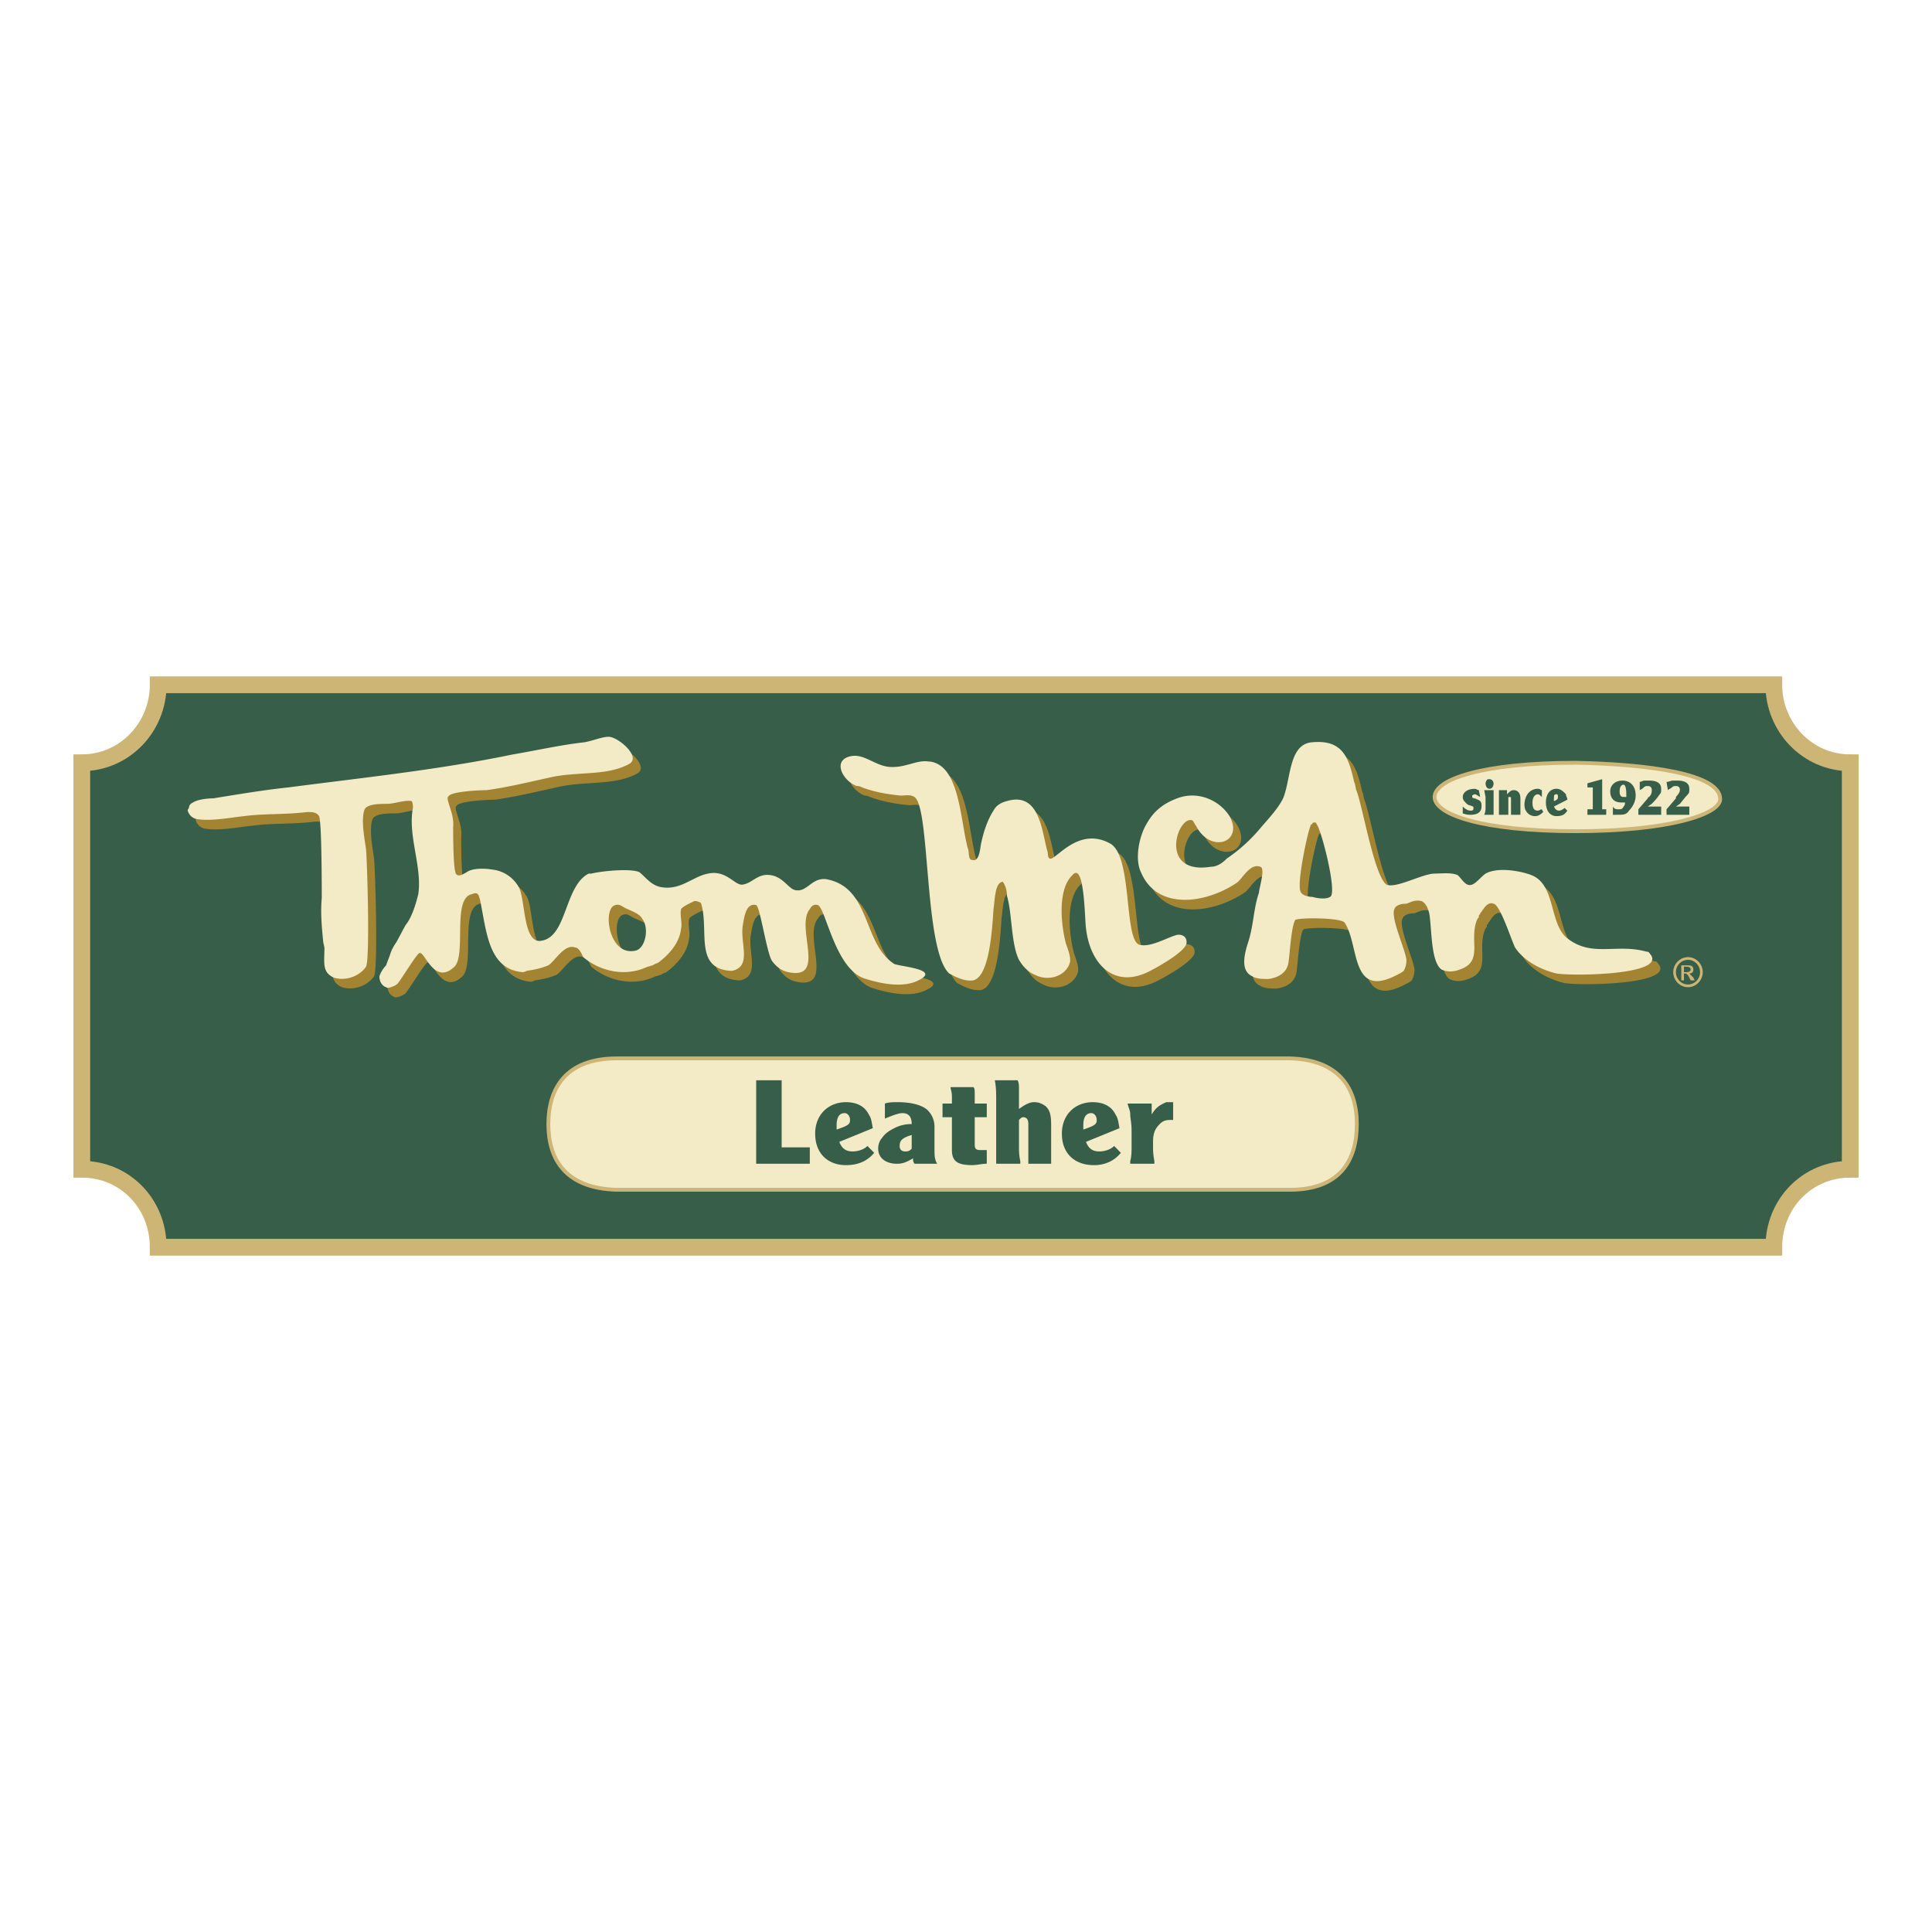 <svg xmlns="http://www.w3.org/2000/svg" width="2500" height="2500" viewBox="0 0 192.756 192.756"><g fill-rule="evenodd" clip-rule="evenodd"><path fill="#fff" d="M0 0h192.756v192.756H0V0z"/><path d="M8.159 76.102c4.28 0 7.625-3.55 7.625-7.783h161.189c0 4.233 3.344 7.783 7.625 7.783v40.553c-4.281 0-7.625 3.414-7.625 7.783H15.784c0-4.369-3.345-7.783-7.625-7.783V76.102z" fill="#365e49" stroke="#cdb576" stroke-width="1.672" stroke-miterlimit="2.613"/><path d="M157.176 82.929c-9.23 0-14.047-1.639-14.047-3.414s4.816-3.414 14.047-3.414c7.223.137 14.58 1.092 14.445 3.687-.133 1.502-5.217 3.141-14.445 3.141z" fill="#f3eac6" stroke="#cdb576" stroke-width=".38" stroke-miterlimit="2.613"/><path d="M145.938 80.471c.268.273.535.41.803.41s.268-.137.268-.273 0-.136-.4-.273c-.135 0-.268-.136-.402-.273-.133-.137-.268-.273-.268-.546 0-.41.402-.819 1.205-.819.133 0 .268.136.4.136l.135.683c-.268-.137-.402-.273-.535-.273-.135 0-.268.136-.268.136 0 .137 0 .273.268.273.268.136.4.136.535.273.133.137.133.273.133.546 0 .546-.4.819-1.07.819-.268 0-.4 0-.803-.137v-.682h-.001zM148.613 77.74c.268 0 .402.273.402.41 0 .273-.135.546-.402.546s-.4-.273-.4-.546c0-.137.133-.41.268-.41h.132zm-.533 1.093h.936v2.458h-.936c.133-.273.133-.546.133-.683v-1.092l-.133-.683zM150.354 78.833v.41c.268-.273.4-.41.668-.41.402 0 .67.273.67.819v1.639h-.938v-1.502c0-.273 0-.273-.133-.273h-.135v1.776h-.936v-.137V79.517v-.683h.804v-.001zM153.965 81.017c-.268.273-.535.41-.803.41-.668 0-1.07-.546-1.07-1.092 0-.956.535-1.638 1.338-1.638.268 0 .268.136.402.136v.683c-.135-.137-.27-.273-.402-.273-.268 0-.535.273-.535.819 0 .546.135.819.535.819.133 0 .268-.137.402-.137l.133.273zM155.035 79.925v-.273c0-.273 0-.41.268-.41.133 0 .133.136.133.273s0 .273-.401.41zm1.07.682c-.135.137-.402.273-.535.273-.268 0-.402-.137-.535-.41l1.338-.683c0-.273-.135-.273-.135-.546-.268-.273-.535-.546-.936-.546-.67 0-1.07.546-1.07 1.365s.4 1.365 1.07 1.365c.535 0 .803-.137 1.07-.546l-.267-.272zM158.379 78.15l1.471-.41v3.004h.402v.546h-1.873v-.546h.535V78.56h-.535v-.41zM162.258 79.515h-.268c-.268 0-.4-.137-.4-.546 0-.41.133-.683.4-.683.135 0 .268.273.268.956v.273zm-1.338 1.775h.402c.668 0 .936 0 1.203-.409.402-.41.668-.956.668-1.502 0-.956-.533-1.501-1.336-1.501-.67 0-1.205.409-1.205 1.092s.402 1.092 1.07 1.092h.402c0 .137 0 .273-.135.41-.133.273-.268.273-.535.273-.133 0-.4 0-.535-.273v.818h.001zM163.596 78.013c.133 0 .268-.136.535-.136h.402c.801 0 1.203.273 1.203.819 0 .273 0 .409-.135.546-.133.136-.133.273-.801.956l-.402.273h1.338v.819h-2.275v-.546l.938-1.092s0-.137.135-.137c.268-.273.268-.546.268-.683 0-.273-.135-.41-.402-.41-.133 0-.268 0-.402.137-.133.137-.133.137-.4.273v-.819h-.002zM166.271 78.013c.268 0 .4-.136.668-.136h.402c.803 0 1.203.273 1.203.819 0 .273 0 .409-.133.546-.135.136-.268.273-.803.956l-.402.273h1.338v.819h-2.273v-.546l.936-1.092v-.137c.268-.273.402-.546.402-.683 0-.273-.135-.41-.402-.41-.133 0-.268 0-.4.137-.135.137-.268.137-.402.273l-.134-.819z" fill="#365e49"/><path d="M168.01 96.446h.268c.268 0 .402.137.402.273s-.135.272-.402.272h-.268v-.545zm0 1.366v-.683h.135c.133 0 .268.137.4.409l.135.273h.4l-.133-.273-.402-.409c.268 0 .402-.137.402-.409 0-.273-.135-.409-.535-.409h-.67v1.501h.268zm.402-2.321c-.803 0-1.473.683-1.473 1.501 0 .819.67 1.502 1.473 1.502s1.471-.683 1.471-1.502c0-.818-.668-1.501-1.471-1.501zm0 .273c.668 0 1.203.547 1.203 1.229 0 .683-.535 1.229-1.203 1.229-.67 0-1.205-.547-1.205-1.229s.535-1.229 1.205-1.229z" fill="#cdb576"/><path d="M128.684 105.595H61.532c-5.083 0-6.822 3.004-6.822 6.554s1.739 6.418 6.822 6.554h67.152c5.082 0 6.688-3.004 6.688-6.554s-1.739-6.418-6.688-6.554z" fill="#f3eac6" stroke="#cdb576" stroke-width=".38" stroke-miterlimit="2.613"/><path d="M75.443 107.779h2.542V114.469h2.81v1.639h-5.351v-.273V109.555v-1.776h-.001zM83.469 112.695v-.41c0-.819.268-1.229.803-1.229.268 0 .535.272.535.683 0 .409-.134.546-1.338.956zm3.077 1.638c-.401.41-1.07.547-1.471.547-.669 0-1.07-.273-1.338-.956l3.344-1.365c-.134-.683-.134-.956-.401-1.366-.402-.818-1.204-1.229-2.274-1.229-1.739 0-3.077 1.229-3.077 3.141s1.204 3.141 3.077 3.141c1.204 0 2.14-.41 2.81-1.229l-.67-.684zM90.96 114.606c-.267.273-.401.273-.668.273s-.535-.137-.535-.547c0-.546.268-.818 1.204-1.092v1.366h-.001zm.134.956c0 .272 0 .272.134.546h2.274c-.268-.41-.268-.956-.268-1.229v-2.458a2.29 2.29 0 0 0-.668-1.639c-.535-.546-1.739-.819-2.943-.819-.535 0-.936 0-1.337.137v1.502c.669-.273 1.337-.546 1.739-.546.669 0 .936.409.936 1.092-.668 0-1.204.137-1.738.41-.536.272-.937.546-1.205.956-.268.272-.401.682-.401 1.092 0 .956.803 1.502 1.873 1.502.534 0 .935-.136 1.604-.546zM97.113 108.462c.135.137.135.273.135.819v.819h1.203v1.365h-1.203v2.73c0 .41.133.547.535.547h.668v1.365c-.535 0-.936.137-1.471.137-1.472 0-2.007-.41-2.007-1.502v-3.277h-.937V110.1h.937v-.683c0-.546-.134-.683-.134-.956h2.274v.001zM99.389 109.691c0-.547 0-1.229-.135-1.912h2.273c.135.273.135.546.135.819v2.048c.535-.409 1.07-.683 1.471-.683.535 0 .803.137 1.205.41.4.409.535.818.535 1.911v3.823h-2.275v-3.96c0-.409-.133-.683-.535-.683-.133 0-.268.137-.4.273v2.594c0 .41 0 .956.133 1.502v.273H99.39V109.691h-.001zM108.082 112.695v-.41c0-.819.268-1.229.803-1.229.268 0 .535.272.535.683 0 .409-.133.546-1.338.956zm3.078 1.638c-.402.41-1.07.547-1.473.547-.668 0-1.07-.273-1.338-.956l3.344-1.365c-.133-.683-.133-.956-.4-1.366-.4-.818-1.203-1.229-2.273-1.229-1.74 0-3.076 1.229-3.076 3.141s1.203 3.141 3.209 3.141c1.07 0 2.008-.41 2.676-1.229l-.669-.684zM115.039 114.333c0 .41 0 .819.133 1.502v.273h-2.408v-.273c.135-.409.135-1.092.135-1.502v-1.502c0-.819-.135-1.229-.135-1.639 0-.409-.133-.546-.268-1.092h2.408v1.092c.402-.682.803-.955 1.473-1.229h.668v1.775h-.268c-.535 0-.803.137-1.07.409-.4.41-.668.819-.668 1.775v.411z" fill="#365e49"/><path d="M165.469 96.174c-.135-.137-.135-.273-.4-.273-2.943-.819-5.352.546-7.76-1.229-2.006-1.366-1.203-5.462-3.746-6.417-1.068-.409-3.344-.819-4.547-.137-.402.273-.936.956-1.338 1.092-.67.273-1.07-.683-1.473-.956-.668-.273-1.604-.137-2.406-.137-1.338.137-3.746 1.502-4.682 1.092-1.205-.956-2.275-7.373-2.943-9.285-.135-.273-.135-.683-.268-.956-.535-2.321-1.07-4.233-4.146-3.96-2.408.136-2.141 3.687-2.943 5.598-.535 1.092-1.605 2.185-2.408 3.141a16.288 16.288 0 0 1-3.209 2.868c-.402.409-.938.819-1.605.819-5.217.819-3.346-5.052-1.873-4.643.133 0 .268.41.4.546 1.473 2.867 4.816 1.639 3.346-.956-.938-1.502-3.078-2.595-5.219-1.775-1.471.546-2.406 1.366-3.076 2.595-.668 1.092-1.203 3.414-.535 4.779 1.605 3.823 6.422 3.14 9.498 1.092.535-.273 1.338-2.048 2.408-1.639.535.136-.135 2.185-.135 2.595-.535 1.501-.535 3.276-1.07 4.915-.4 1.229-.803 2.867.402 3.414.4.272 1.07.272 1.605.272 1.07-.137 1.871-.683 2.006-1.639.133-.818.268-3.55.668-4.232.135-.273 4.684-.273 4.949.273 1.473 2.185.537 7.646 5.219 5.189.268-.137.535-.273.668-.41.133-.273.268-.546.268-1.092-.135-1.093-1.605-4.233-1.203-5.052.133-.41.668-.546 1.203-.546.4-.137.803-.41 1.471-.273.402.136.67.683.803 1.229.268 1.502.135 4.779 1.205 5.598.535.273 1.203.273 1.871 0 2.408-.818.803-3.003 1.74-5.052.133-.136.133-.136.133-.272 0-.137.135-.137.135-.273.268-.273.668-1.229 1.338-.956.668.137 1.738 3.55 2.141 4.37.803 1.229 2.406 2.184 4.146 2.594 1.737.273 10.967.137 9.362-1.911zm-75.445.955c-3.21-2.048-2.274-7.646-6.822-8.466-1.471-.136-1.873 1.366-3.076 1.092-.669-.136-1.204-1.365-2.542-1.501-1.204-.137-1.739.819-2.675.956-.802.137-1.605-1.501-3.478-1.092-1.471.273-2.675 1.638-4.548 1.366-1.07-.137-1.605-.956-2.274-1.502-.802-.41-3.746-.136-4.815.136h-.268c-2.407 1.229-2.14 6.281-4.682 6.69-1.873.41-1.605-4.096-2.274-5.325a3.46 3.46 0 0 0-2.675-1.775c-.803-.137-2.006-.137-2.542.273-.268.136-.802.546-1.07.136-.268-.546-.268-3.823-.268-4.643.134-1.229-.669-2.594-.535-3.003l.133-.137c.401-.41 2.943-.546 3.746-.546 2.006-.273 4.28-.819 6.153-1.229 2.809-.683 5.752-.137 8.026-1.366 1.337-.682-1.07-2.73-2.007-2.73-.669 0-1.605.41-2.408.546-2.408.273-4.816.819-7.223 1.229-7.224 1.502-14.982 2.321-22.339 3.277-2.542.273-4.95.683-7.491 1.092-.669 0-1.605.137-2.007.41-.268.136-.401.273-.401.546 0 0-.134.136-.134.273.134.41.401.683.803.819 1.472.273 3.478-.136 4.815-.273 2.007-.273 4.147-.137 6.287-.41.535 0 .937 0 1.204.41.268.546.268 7.236.268 8.192-.134 1.365 0 2.867.134 4.232 0 .137.134.683.134.683 0 1.501-.268 2.458.937 3.003 1.337.41 2.675-.272 3.21-1.092.401-.683.134-10.241 0-11.743-.134-.955-.535-3.003-.134-3.959.268-.546 1.605-.546 2.274-.546s1.739-.409 2.407-.272c.134.136.134.546.134.683-.535 2.731.937 5.871.535 8.602-.267 1.092-.669 2.321-1.204 3.004-.133.136-.936 1.775-1.07 1.912-.268.41-.401.683-.535 1.093-.133.409-.267.683-.401 1.092a2.97 2.97 0 0 0-.669 1.093c0 .546.267.955.669 1.092.134.137.535 0 .803-.137.133 0 .133-.136.267-.136.401-.41 2.007-3.141 2.274-3.141.535-.137 1.471 3.276 3.478 1.365 1.204-1.229-.268-6.827 1.739-7.237.668-.273.668.136.803.546.668 3.141.802 6.963 4.28 7.237.133 0 .401-.137.401-.137.937-.137 1.472-.273 2.141-.546.669-.409 1.605-2.185 2.675-1.775.401 0 .669.683.803.956 1.605 1.365 4.147 2.048 6.42.956.134 0 .401-.137.535-.137.134-.137.268-.137.535-.273.937-.682 2.141-1.911 2.274-3.413.134-.546-.134-1.229 0-1.912.134-.273 1.07-.683 1.337-.819.267 0 .668.136.668.273.669 2.185-.267 5.189 1.472 6.281.401.272 1.07.409 1.605.409 2.006-.409.802-2.73 1.07-4.506.134-.683.268-2.321 1.338-2.048.401.137 1.07 4.916 1.605 5.599.401.546.937.955 1.605 1.092 3.879.819.669-4.506 2.14-6.281.134-.273.401-.546.802-.41.803.273 1.739 6.554 4.816 7.373 1.337.41 3.611.956 5.217.137 2.277-1.092-1.736-1.365-2.405-1.638zm-25.683-1.365c-2.809.819-3.478-4.233-2.14-4.506.401-.137.669.137.937.273.535.273 1.471.546 1.738 1.092.669.819.401 2.731-.535 3.141zm53.774-1.502c-.938.273-2.541 1.229-3.611.956-1.605-.41-.67-8.875-2.943-10.104-3.211-1.775-5.484 1.775-6.02 1.502-.268-.136-.133-.546-.268-.82-.535-2.048-.803-5.871-4.014-4.915-.535.136-1.07.409-1.338.956-.533.819-.936 1.912-1.203 3.141-.133.41-.133 2.048-.936 1.775-.402 0-.268-.819-.402-1.093-.802-2.867-.802-8.602-4.013-8.738-1.204-.137-2.274.683-3.879.546-1.337-.136-2.408-1.229-3.611-1.092-2.141.273-1.07 2.458.401 3.003.134 0 .268 0 .535.137 1.07.41 2.409.683 3.879.819.401 0 .937-.136 1.338.137 1.605.956.936 15.292 3.478 17.614.535.273 1.472.819 2.408.683 1.605-.409 1.873-5.052 2.006-7.1.135-.819.135-2.731.938-2.731.268.41.4.819.4 1.365.535 1.775.402 4.779 1.205 6.418.4.683.936 1.229 1.605 1.502 1.338.683 3.076.137 3.477-1.229.135-.546-.268-1.501-.4-1.911-.535-2.048-.803-5.462.668-6.827 1.205-1.366 1.205 4.506 1.338 5.325.402 3.55 2.809 6.145 6.422 4.232.803-.409 3.744-2.048 3.611-2.867 0-.684-.67-.821-1.071-.684zm15.383-3.824c-.4.273-1.338.137-1.738 0-.402 0-1.07-.137-1.205-.546-.4-.819.803-6.418 1.07-6.69.135 0 .135-.137.135-.137.268-.137.4 0 .4.137.402.273 2.141 6.964 1.338 7.236z" fill="#a38432"/><path d="M164.666 95.218c-.133-.137-.133-.273-.4-.273-2.943-.819-5.352.546-7.76-1.229-2.006-1.365-1.203-5.462-3.744-6.417-1.07-.41-3.346-.819-4.549-.137-.402.273-.938.956-1.338 1.092-.67.273-1.07-.683-1.471-.956-.67-.273-1.605-.137-2.408-.137-1.338.137-3.746 1.501-4.682 1.092-1.205-.956-2.275-7.373-2.943-9.285-.133-.273-.133-.683-.268-.956-.535-2.321-1.07-4.233-4.146-3.959-2.408.137-2.141 3.687-2.943 5.598-.535 1.092-1.605 2.185-2.408 3.14a16.22 16.22 0 0 1-3.209 2.867c-.402.41-.938.82-1.605.82-5.217.819-3.346-5.053-1.873-4.643.133 0 .268.41.4.546 1.473 2.867 4.816 1.638 3.346-.956-.938-1.502-3.078-2.594-5.219-1.775-1.471.546-2.406 1.365-3.076 2.594-.668 1.092-1.203 3.413-.535 4.779 1.605 3.823 6.422 3.141 9.498 1.092.535-.272 1.338-2.048 2.408-1.638.535.136-.135 2.184-.135 2.594-.535 1.502-.535 3.277-1.07 4.916-.4 1.229-.801 2.868.402 3.414.4.272 1.07.272 1.605.272 1.07-.137 1.873-.683 2.006-1.638.135-.819.268-3.55.668-4.233.135-.273 4.682-.273 4.949.273 1.473 2.185.537 7.646 5.219 5.188.268-.137.535-.273.668-.409.135-.273.268-.546.268-1.093-.133-1.092-1.605-4.233-1.203-5.052.133-.41.668-.546 1.203-.546.402-.136.803-.41 1.471-.273.402.137.67.683.803 1.229.268 1.502.135 4.779 1.205 5.599.535.272 1.203.272 1.873 0 2.408-.819.801-3.004 1.738-5.052.133-.137.133-.137.133-.273 0-.137.135-.137.135-.273.268-.273.668-1.229 1.338-.956.668.136 1.738 3.55 2.141 4.369.803 1.229 2.406 2.185 4.146 2.594 1.737.275 10.967.139 9.362-1.909zm-75.444.956c-3.211-2.049-2.275-7.647-6.823-8.466-1.472-.137-1.872 1.365-3.076 1.092-.669-.137-1.204-1.365-2.542-1.501-1.204-.137-1.739.819-2.675.956-.803.137-1.605-1.502-3.479-1.092-1.471.273-2.675 1.638-4.548 1.365-1.07-.136-1.605-.956-2.273-1.502-.803-.409-3.746-.137-4.816.137h-.268c-2.408 1.229-2.14 6.281-4.682 6.69-1.872.41-1.605-4.097-2.273-5.325a3.46 3.46 0 0 0-2.676-1.775c-.803-.136-2.006-.136-2.541.273-.268.137-.803.546-1.07.137-.268-.546-.268-3.823-.268-4.642.133-1.229-.669-2.595-.536-3.004l.134-.137c.401-.409 2.942-.546 3.745-.546 2.007-.273 4.281-.819 6.153-1.229 2.809-.683 5.752-.137 8.026-1.365 1.337-.683-1.07-2.731-2.007-2.731-.669 0-1.605.41-2.408.546-2.408.273-4.815.819-7.223 1.229-7.224 1.502-14.982 2.321-22.339 3.277-2.542.273-4.95.683-7.491 1.092-.669 0-1.605.136-2.007.41-.267.137-.401.273-.401.546 0 0-.133.137-.133.273.133.409.401.683.802.819 1.471.273 3.478-.136 4.815-.273 2.007-.273 4.147-.137 6.288-.41.535 0 .936 0 1.204.41.268.546.268 7.236.268 8.192-.134 1.365 0 2.868.134 4.233 0 .137.134.683.134.683 0 1.502-.268 2.458.936 3.003 1.338.41 2.676-.272 3.211-1.092.401-.683.133-10.241 0-11.742-.134-.956-.535-3.004-.134-3.96.268-.546 1.605-.546 2.274-.546s1.739-.41 2.407-.273c.134.137.134.546.134.683-.535 2.731.937 5.872.535 8.602-.268 1.092-.669 2.321-1.204 3.004-.133.137-.936 1.775-1.069 1.911-.268.41-.401.683-.536 1.093-.133.409-.267.683-.401 1.093a2.966 2.966 0 0 0-.669 1.092c0 .546.268.956.669 1.092.134.137.535 0 .803-.136.134 0 .134-.137.268-.137.401-.41 2.006-3.141 2.273-3.141.536-.137 1.472 3.277 3.478 1.365 1.205-1.229-.267-6.827 1.739-7.237.668-.273.668.137.803.546.668 3.141.803 6.964 4.281 7.237.133 0 .401-.136.401-.136.937-.137 1.471-.273 2.14-.546.669-.41 1.605-2.186 2.675-1.776.401 0 .668.683.803.956 1.605 1.366 4.147 2.047 6.421.956.133 0 .401-.136.535-.136.134-.137.268-.137.535-.273.937-.683 2.141-1.912 2.274-3.414.134-.546-.134-1.229 0-1.912.134-.273 1.07-.682 1.337-.819.268 0 .669.137.669.273.668 2.185-.268 5.188 1.471 6.281.401.273 1.07.41 1.605.41 2.006-.41.803-2.731 1.07-4.506.133-.683.268-2.321 1.337-2.049.401.137 1.07 4.916 1.605 5.599.401.546.937.956 1.605 1.092 3.879.819.669-4.505 2.141-6.281.133-.273.401-.546.802-.41.802.273 1.739 6.555 4.816 7.373 1.337.41 3.611.956 5.217.137 2.276-1.092-1.737-1.366-2.405-1.638zm-25.683-1.366c-2.81.819-3.479-4.232-2.141-4.506.401-.136.669.137.937.273.535.273 1.472.546 1.739 1.092.668.82.401 2.731-.535 3.141zm53.773-1.502c-.936.273-2.541 1.229-3.611.956-1.605-.41-.67-8.875-2.943-10.104-3.211-1.775-5.484 1.775-6.02 1.501-.268-.136-.133-.546-.268-.819-.535-2.048-.803-5.871-4.014-4.916-.535.137-1.068.41-1.336.956-.535.819-.938 1.911-1.205 3.14-.133.41-.133 2.048-.936 1.775-.401 0-.268-.819-.401-1.092-.803-2.868-.803-8.603-4.013-8.739-1.204-.137-2.274.683-3.879.546-1.338-.137-2.408-1.229-3.612-1.093-2.141.273-1.07 2.458.401 3.004.134 0 .268 0 .535.137 1.07.41 2.408.683 3.879.819.401 0 .937-.136 1.338.137 1.605.956.937 15.292 3.478 17.614.535.273 1.472.819 2.408.683 1.605-.409 1.873-5.052 2.008-7.1.133-.819.133-2.73.936-2.73.268.41.4.819.4 1.365.535 1.775.402 4.779 1.205 6.417.4.683.936 1.229 1.605 1.502 1.338.683 3.076.137 3.477-1.229.135-.546-.266-1.502-.4-1.912-.535-2.048-.803-5.462.668-6.827 1.205-1.366 1.205 4.506 1.338 5.325.402 3.551 2.811 6.145 6.422 4.233.803-.41 3.744-2.049 3.611-2.868 0-.681-.67-.818-1.071-.681zm15.383-3.823c-.4.272-1.338.136-1.738 0-.402 0-1.07-.137-1.205-.546-.4-.819.803-6.417 1.07-6.69.135 0 .135-.137.135-.137.268-.136.4 0 .4.137.403.273 2.141 6.962 1.338 7.236z" fill="#f3eac6"/></g></svg>